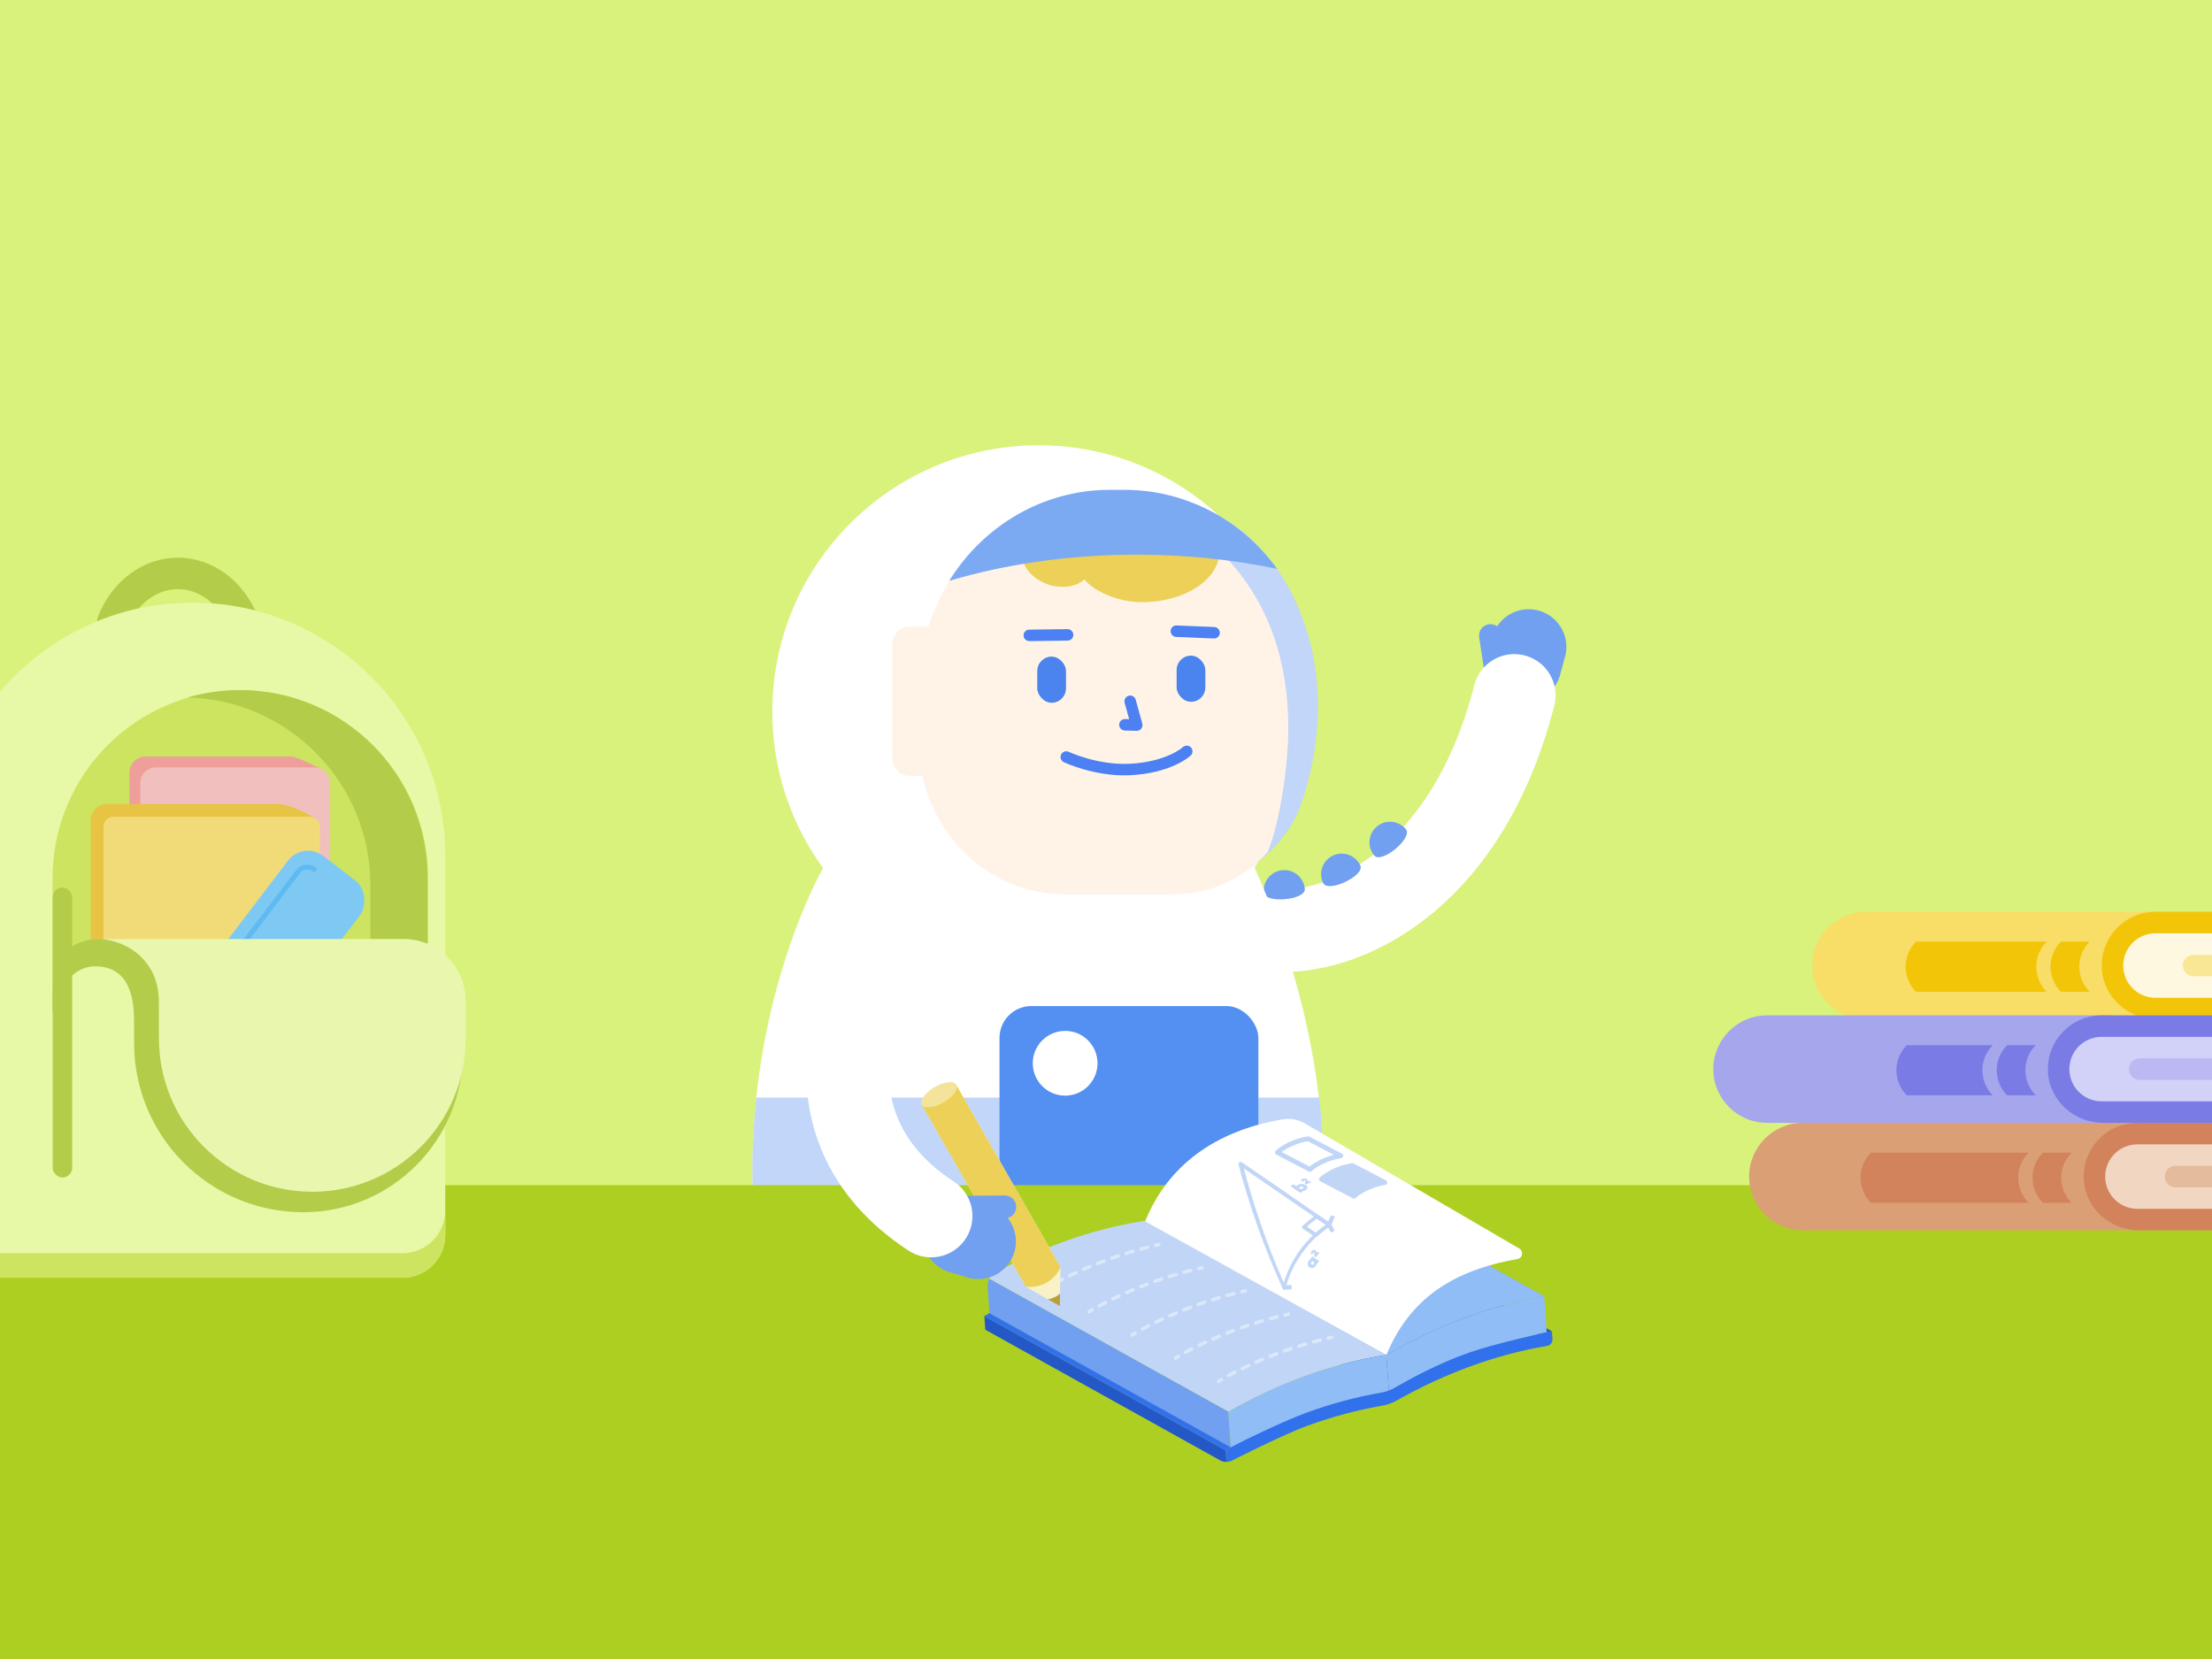 <?xml version="1.0" encoding="UTF-8"?>
<svg id="Layer_1" data-name="Layer 1" xmlns="http://www.w3.org/2000/svg" xmlns:xlink="http://www.w3.org/1999/xlink" viewBox="0 0 200 150">
  <defs>
    <style>
      .cls-1 {
        stroke: #fff;
        stroke-width: 7.465px;
      }

      .cls-1, .cls-2, .cls-3, .cls-4, .cls-5, .cls-6, .cls-7, .cls-8 {
        fill: none;
      }

      .cls-1, .cls-3, .cls-5, .cls-6, .cls-7, .cls-8 {
        stroke-linecap: round;
      }

      .cls-1, .cls-4 {
        stroke-miterlimit: 10;
      }

      .cls-9 {
        clip-path: url(#clippath);
      }

      .cls-3 {
        stroke: #c1d6f8;
        stroke-width: 12.678px;
      }

      .cls-3, .cls-5, .cls-6, .cls-7, .cls-8 {
        stroke-linejoin: round;
      }

      .cls-10 {
        fill: #f9f1c8;
      }

      .cls-11 {
        fill: #f8dd66;
      }

      .cls-12 {
        fill: #efd257;
      }

      .cls-13 {
        fill: #f1d6c2;
      }

      .cls-14 {
        fill: #f4e49b;
      }

      .cls-15 {
        fill: #eb817f;
      }

      .cls-16 {
        fill: #e9f6ae;
      }

      .cls-17 {
        fill: #e7f8a6;
      }

      .cls-18 {
        fill: #e8c445;
      }

      .cls-19 {
        fill: #e4bb9c;
      }

      .cls-20 {
        fill: #ee9f99;
      }

      .cls-21 {
        fill: #fff;
      }

      .cls-22 {
        fill: #fff8e1;
      }

      .cls-23 {
        fill: #fff3e7;
      }

      .cls-24 {
        fill: #f2bfbf;
      }

      .cls-25 {
        fill: #f2c508;
      }

      .cls-26 {
        fill: #edd057;
      }

      .cls-27 {
        fill: #fae795;
      }

      .cls-28 {
        fill: #f0cbe5;
      }

      .cls-29 {
        fill: #f0db78;
      }

      .cls-30 {
        fill: #91a1ba;
      }

      .cls-31 {
        fill: #7ec9f3;
      }

      .cls-32 {
        fill: #7caaf2;
      }

      .cls-33 {
        fill: #84efd4;
      }

      .cls-34 {
        fill: #90bdf6;
      }

      .cls-35 {
        fill: #b3cd4a;
      }

      .cls-36 {
        fill: #c1d6f8;
      }

      .cls-37 {
        fill: #c1d6f6;
      }

      .cls-38 {
        fill: #72a0f0;
      }

      .cls-39 {
        fill: #ba9e3b;
      }

      .cls-40 {
        fill: #3171eb;
      }

      .cls-41 {
        fill: #3171ec;
      }

      .cls-42 {
        fill: #a6a6ec;
      }

      .cls-43 {
        fill: #bbb9f1;
      }

      .cls-44 {
        fill: #adcf22;
      }

      .cls-45 {
        fill: #d2d1f7;
      }

      .cls-46 {
        fill: #d2835b;
      }

      .cls-47 {
        fill: #cce45f;
      }

      .cls-48 {
        fill: #d8f27b;
      }

      .cls-49 {
        fill: #da9f75;
      }

      .cls-50 {
        fill: #2458c7;
      }

      .cls-51 {
        fill: #193b7c;
      }

      .cls-52 {
        fill: #a1f2e0;
      }

      .cls-53 {
        fill: #5390f1;
      }

      .cls-54 {
        fill: #4b84ef;
      }

      .cls-55 {
        fill: #60baf2;
      }

      .cls-56 {
        fill: #2557b2;
      }

      .cls-57 {
        fill: #7b7be5;
      }

      .cls-4 {
        stroke-width: .061px;
      }

      .cls-4, .cls-8 {
        stroke: #c1d6f6;
      }

      .cls-58 {
        clip-path: url(#clippath-1);
      }

      .cls-59 {
        clip-path: url(#clippath-4);
      }

      .cls-60 {
        clip-path: url(#clippath-3);
      }

      .cls-61 {
        clip-path: url(#clippath-2);
      }

      .cls-62 {
        clip-path: url(#clippath-7);
      }

      .cls-63 {
        clip-path: url(#clippath-8);
      }

      .cls-64 {
        clip-path: url(#clippath-6);
      }

      .cls-65 {
        clip-path: url(#clippath-5);
      }

      .cls-66 {
        clip-path: url(#clippath-9);
      }

      .cls-5, .cls-7 {
        stroke: #dbe8f9;
        stroke-width: .309px;
      }

      .cls-6 {
        stroke: #4c80f3;
        stroke-width: 1.037px;
      }

      .cls-67 {
        clip-path: url(#clippath-20);
      }

      .cls-68 {
        clip-path: url(#clippath-14);
      }

      .cls-69 {
        clip-path: url(#clippath-13);
      }

      .cls-70 {
        clip-path: url(#clippath-12);
      }

      .cls-71 {
        clip-path: url(#clippath-10);
      }

      .cls-72 {
        clip-path: url(#clippath-15);
      }

      .cls-73 {
        clip-path: url(#clippath-17);
      }

      .cls-74 {
        clip-path: url(#clippath-16);
      }

      .cls-75 {
        clip-path: url(#clippath-19);
      }

      .cls-76 {
        clip-path: url(#clippath-11);
      }

      .cls-77 {
        clip-path: url(#clippath-18);
      }

      .cls-7 {
        stroke-dasharray: 0 0 .626 .751;
      }

      .cls-8 {
        stroke-width: .432px;
      }
    </style>
    <clipPath id="clippath">
      <rect class="cls-2" x="0" y="0" width="200" height="150"/>
    </clipPath>
    <clipPath id="clippath-1">
      <path class="cls-2" d="m111.714,50.923c-3.318-1.037-7.144-1.037-10.752-1.037h-1.919c-3.323,0-6.653.255-9.671,1.148l2.423,3.623,11.21-.002s5.163.033,8.709-3.732Z"/>
    </clipPath>
    <clipPath id="clippath-2">
      <path class="cls-2" d="m103.756,113.67l21.818,12.135c-.001-.017-.002-.034-.004-.051l-21.818-12.135c.001.017.002.034.003.051"/>
    </clipPath>
    <clipPath id="clippath-3">
      <path class="cls-2" d="m89.086,120.229l21.818,12.135c-.075-1.097-.009-.137-.085-1.234l-21.818-12.135c.075,1.097.009.137.085,1.234"/>
    </clipPath>
    <clipPath id="clippath-4">
      <path class="cls-2" d="m89.002,118.995l21.818,12.135c.153-.089.306-.177.459-.265l-21.818-12.135c-.153.087-.306.175-.459.264"/>
    </clipPath>
    <clipPath id="clippath-5">
      <rect class="cls-2" x="94.402" y="116.213" width=".597" height=".42" transform="translate(-18.818 18.26) rotate(-10.024)"/>
    </clipPath>
    <clipPath id="clippath-6">
      <rect class="cls-2" x="95.111" y="113.305" width="9.382" height="2.047" transform="translate(-18.376 19.116) rotate(-10.024)"/>
    </clipPath>
    <clipPath id="clippath-7">
      <rect class="cls-2" x="104.325" y="112.399" width=".617" height=".324" transform="translate(-17.995 19.93) rotate(-10.024)"/>
    </clipPath>
    <clipPath id="clippath-8">
      <rect class="cls-2" x="98.305" y="118.31" width=".597" height=".42" transform="translate(-19.124 18.971) rotate(-10.024)"/>
    </clipPath>
    <clipPath id="clippath-9">
      <rect class="cls-2" x="99.015" y="115.402" width="9.382" height="2.047" transform="translate(-18.681 19.827) rotate(-10.024)"/>
    </clipPath>
    <clipPath id="clippath-10">
      <rect class="cls-2" x="108.229" y="114.496" width=".617" height=".324" transform="translate(-18.3 20.641) rotate(-10.024)"/>
    </clipPath>
    <clipPath id="clippath-11">
      <rect class="cls-2" x="102.209" y="120.407" width=".597" height=".42" transform="translate(-19.429 19.683) rotate(-10.024)"/>
    </clipPath>
    <clipPath id="clippath-12">
      <rect class="cls-2" x="102.918" y="117.499" width="9.382" height="2.047" transform="translate(-18.987 20.539) rotate(-10.024)"/>
    </clipPath>
    <clipPath id="clippath-13">
      <rect class="cls-2" x="112.133" y="116.593" width=".617" height=".324" transform="translate(-18.605 21.353) rotate(-10.024)"/>
    </clipPath>
    <clipPath id="clippath-14">
      <rect class="cls-2" x="106.113" y="122.504" width=".597" height=".42" transform="translate(-19.734 20.394) rotate(-10.024)"/>
    </clipPath>
    <clipPath id="clippath-15">
      <rect class="cls-2" x="106.822" y="119.596" width="9.382" height="2.047" transform="translate(-19.292 21.25) rotate(-10.024)"/>
    </clipPath>
    <clipPath id="clippath-16">
      <rect class="cls-2" x="116.036" y="118.69" width=".617" height=".324" transform="translate(-18.911 22.064) rotate(-10.024)"/>
    </clipPath>
    <clipPath id="clippath-17">
      <rect class="cls-2" x="110.017" y="124.601" width=".597" height=".42" transform="translate(-20.04 21.106) rotate(-10.024)"/>
    </clipPath>
    <clipPath id="clippath-18">
      <rect class="cls-2" x="110.726" y="121.693" width="9.382" height="2.047" transform="translate(-19.597 21.962) rotate(-10.024)"/>
    </clipPath>
    <clipPath id="clippath-19">
      <rect class="cls-2" x="119.94" y="120.787" width=".617" height=".324" transform="translate(-19.216 22.776) rotate(-10.024)"/>
    </clipPath>
    <clipPath id="clippath-20">
      <rect class="cls-2" y="-190" width="200" height="150"/>
    </clipPath>
  </defs>
  <g class="cls-9">
    <rect class="cls-48" x="0" y="0" width="200" height="150"/>
    <g id="Artwork_109" data-name="Artwork 109">
      <g>
        <g>
          <g>
            <g>
              <path class="cls-38" d="m138.917,55.155h0c-1.843-.385-3.649.797-4.034,2.639l-.442,1.616c-.385,1.843.797,3.649,2.639,4.034h0c1.843.385,3.649-.797,4.034-2.639l.442-1.616c.385-1.843-.797-3.649-2.639-4.034Z"/>
              <path class="cls-38" d="m134.588,56.448h0c-.565.098-.944.635-.846,1.2l.546,3.559c.098.565.635.944,1.2.846h0c.565-.098.944-.635.846-1.2l-.546-3.559c-.098-.565-.635-.944-1.2-.846Z"/>
            </g>
            <path class="cls-1" d="m136.917,62.875c-4.578,17.844-16.788,22.188-22.657,21.131"/>
            <g>
              <path class="cls-38" d="m117.978,80.369c.091,1.024-3.619,1.353-3.709.329s.666-1.928,1.69-2.019c1.024-.091,1.928.666,2.019,1.69Z"/>
              <path class="cls-38" d="m122.994,78.245c.44.929-2.926,2.523-3.366,1.593s-.043-2.04.886-2.479,2.04-.043,2.479.886Z"/>
              <path class="cls-38" d="m127.117,74.975c.656.792-2.213,3.167-2.868,2.375-.656-.792-.545-1.966.247-2.622s1.966-.545,2.622.247Z"/>
            </g>
          </g>
          <path class="cls-21" d="m112.258,75.995s-1.565-3.3-9.432-3.3h-17.984c-7.866,0-10.544,6.023-10.544,6.023,0,0-6.273,10.979-6.273,27.153,0,13.25,9.075,20.839,18.227,20.839h14.541c9.152,0,18.849-7.589,18.849-20.839,0-16.173-7.385-29.876-7.385-29.876Z"/>
          <path class="cls-36" d="m68.025,105.871c0,13.25,9.075,20.839,18.227,20.839h14.541c9.152,0,18.849-7.589,18.849-20.839,0-2.325-.13-4.542-.352-6.635h-50.914c-.222,2.093-.352,4.31-.352,6.635Z"/>
          <rect class="cls-53" x="90.372" y="90.963" width="23.404" height="18.477" rx="2.879" ry="2.879"/>
          <circle class="cls-21" cx="96.306" cy="96.136" r="2.927"/>
          <circle class="cls-21" cx="93.91" cy="64.339" r="24.08"/>
          <path class="cls-36" d="m118.23,57.274c-2.44-8.23-8.718-12.836-16.572-12.836h-1.293c-9.535,0-17.265,7.986-17.265,17.838v4.791c0,7.597,5.961,13.756,13.314,13.756h9.195c2.138,0,4.159-.521,5.95-1.447,2.223-1.149,4.092-2.923,5.39-5.098.643-1.076,3.721-8.775,1.281-17.005Z"/>
          <path class="cls-23" d="m111.113,50.683c-7.144-3.04-19.947-1.42-24.971,1.371-.926,1.399-1.667,2.945-2.186,4.599h-1.669c-.895,0-1.62.725-1.62,1.62v10.268c0,.894.725,1.62,1.62,1.62h1.147c1.326,6.107,6.491,10.664,12.665,10.664h10.431c4.976-.042,8.087-3.774,8.087-3.774,1.135-2.777,1.866-7.949,1.866-11.197,0-6.104-1.762-11.173-5.371-15.17Z"/>
          <g>
            <polyline class="cls-6" points="102.187 63.408 102.781 65.559 101.711 65.532"/>
            <path class="cls-6" d="m96.41,68.446s2.668,1.258,5.661,1.132c3.629-.153,5.231-1.642,5.231-1.642"/>
            <line class="cls-6" x1="93.066" y1="57.447" x2="96.527" y2="57.403"/>
            <line class="cls-6" x1="109.772" y1="57.212" x2="106.36" y2="57.068"/>
            <rect class="cls-54" x="106.385" y="59.28" width="2.596" height="4.174" rx="1.298" ry="1.298"/>
            <rect class="cls-54" x="93.786" y="59.367" width="2.596" height="4.174" rx="1.298" ry="1.298"/>
          </g>
          <g class="cls-58">
            <path class="cls-26" d="m103.238,45.325c-2.581,0-4.835.909-6.052,2.261-.208-.021-.42-.035-.638-.035-2.266,0-4.103,1.196-4.103,2.67s1.644,2.569,2.888,2.776,2.262-.117,2.696-.622c.829,1.037,3.014,2.073,5.209,2.073,3.871,0,7.009-2.042,7.009-4.562s-3.138-4.562-7.009-4.562Z"/>
          </g>
          <path class="cls-32" d="m115.475,51.436c-3.148-4.339-8.164-7.148-13.817-7.148h-1.293c-6.11,0-11.474,3.282-14.543,8.23,5.117-1.515,10.88-2.367,16.976-2.367,4.443,0,8.709.454,12.677,1.285Z"/>
        </g>
        <rect class="cls-44" x="0" y="107.159" width="200" height="42.841"/>
        <g id="book_4" data-name="book 4">
          <g>
            <g>
              <path class="cls-41" d="m133.344,115.498c-.393-.421-.787-.635-1.169-.638-.461-.003-.752.298-.848.398l-.023.024c-.265.312-.572.48-.911.499-.677.039-1.285-.519-1.291-.525-.056-.052-.144-.049-.197.007-.047.05-.05.126-.009.18l.015.017c.028.026.7.645,1.497.6.419-.024.791-.223,1.101-.589l.019-.019c.075-.078.303-.315.645-.312.303.002.629.187.968.55.052.056.141.059.197.007.056-.052.058-.14.006-.197"/>
              <path class="cls-52" d="m129.511,114.343h0c-.16-.056-.245-.231-.189-.391l.734-2.111c.056-.16.231-.245.391-.189s.245.231.189.391l-.734,2.111c-.056.16-.231.245-.391.189"/>
              <path class="cls-52" d="m129.337,114.842h0c-.16-.056-.245-.231-.189-.391l.908-2.61c.056-.16.231-.245.391-.189.16.055.245.231.189.391l-.908,2.61c-.056.16-.231.245-.391.189"/>
              <path class="cls-33" d="m129.511,114.343h0c-.16-.056-.245-.231-.189-.391l.734-2.111c.056-.16.231-.245.391-.189s.245.231.189.391l-.734,2.111c-.056.16-.231.245-.391.189"/>
              <path class="cls-41" d="m128.946,113.576l-.875,2.515c-.148.425.079.893.504,1.041.425.148.893-.079,1.041-.504l.875-2.515-1.544-.537Z"/>
              <polygon class="cls-41" points="133.212 115.555 133.404 115.031 133.615 115.786 132.835 116.03 133.212 115.555"/>
              <path class="cls-12" d="m129.633,114.545c-.033.096-.138.147-.234.113-.096-.033-.147-.138-.113-.234.033-.096.138-.147.234-.113.096.033.147.138.113.234"/>
              <path class="cls-12" d="m129.325,115.431c-.033.096-.138.147-.234.113-.096-.033-.147-.138-.113-.234.033-.096.138-.147.234-.113.096.033.147.138.113.234"/>
              <path class="cls-12" d="m129.014,116.325c-.033.096-.138.147-.234.113-.096-.033-.147-.138-.113-.234.033-.096.138-.147.234-.113.096.033.147.138.113.234"/>
              <path class="cls-15" d="m129.69,108.809l2.092,1.504c.061.044.056.137-.01.173-.291.161-1.007.457-1.672-.071-.653-.518-.624-1.228-.573-1.54.012-.075.1-.111.162-.066"/>
              <path class="cls-28" d="m129.539,109.552c.052.054-.051.426.648.924.392.279.659.258.979.225.162-.017-.092-.391-.332-.558-.128-.089-.264-.144-.383-.161-.057-.105-.155-.214-.283-.303-.233-.163-.491-.209-.628-.126"/>
              <path class="cls-56" d="m118.504,108.243c-.157.024-.314.049-.472.075l.004.051c-.165.027-.329.056-.494.085-.052.009-.104.019-.156.029-.115.021-.229.043-.344.065-.028.005-.057.01-.085.016-.045.009-.09.018-.135.027-.051.01-.101.02-.152.031-.091.019-.182.038-.273.057-.045.009-.089.019-.134.028-.123.027-.246.054-.37.082-.012.003-.024.005-.035.008-.135.031-.27.062-.405.095-.042.01-.083.02-.125.03-.094.023-.188.046-.282.069-.05.013-.101.026-.151.038-.086.022-.172.044-.259.067-.052.014-.103.027-.155.041-.088.023-.175.047-.263.071-.048.013-.097.026-.145.04-.1.028-.201.057-.301.085-.035.01-.07.02-.105.03-.135.039-.269.079-.404.12-.031.009-.062.019-.093.029-.104.032-.208.063-.311.096-.048.015-.096.031-.144.046-.088.028-.176.056-.263.084-.051.017-.103.034-.154.051-.086.028-.172.057-.259.086-.05.017-.101.034-.151.051-.092.031-.184.063-.276.095-.043.015-.087.03-.13.045-.135.047-.269.096-.403.145-2.469.9-4.921,2.057-7.323,3.458.867.482,1.774.987,2.708,1.506l.795.442c.566.315,1.139.634,1.721.957l.073.041c1.748.972,3.556,1.978,5.367,2.985l1.242.691c.578.321,1.154.642,1.728.961l.868.483c1.58.879,3.13,1.741,4.609,2.564l1.04.579c.302.168.601.335.896.499l.771.429c1.351-.788,2.717-1.499,4.094-2.131.306-.14.612-.277.919-.409.307-.132.614-.261.922-.385.462-.187.924-.364,1.387-.533.134-.049.269-.097.403-.144.044-.016.088-.031.132-.046.091-.032.183-.064.274-.095.051-.017.101-.034.152-.051.086-.029.172-.057.257-.086.052-.017.103-.034.155-.051.088-.029.175-.057.263-.084.048-.015.096-.031.144-.046.103-.032.207-.064.31-.096.032-.01.063-.02.095-.029.135-.041.269-.08.404-.119.035-.01.07-.02.105-.03.1-.029.2-.057.3-.085.049-.014.098-.027.147-.04.087-.024.174-.048.262-.071.052-.014.104-.028.156-.041.086-.023.172-.045.258-.067.051-.013.101-.026.152-.039.093-.023.187-.046.28-.069.042-.01.084-.021.126-.031.135-.032.27-.064.404-.095.013-.003.026-.006.039-.009.122-.028.244-.055.366-.081.045-.01.09-.019.135-.029.09-.019.181-.038.272-.057.051-.01.102-.021.153-.031.073-.015.146-.029.219-.043.115-.022.23-.044.345-.065.052-.009.103-.019.155-.029.165-.03.33-.058.494-.085l-.003-.051c.157-.026.315-.051.472-.075l-21.818-12.135Z"/>
            </g>
            <g class="cls-61">
              <path class="cls-51" d="m125.575,125.806l-21.818-12.135c-.001-.017-.002-.034-.004-.051l21.818,12.135c.001.017.002.034.004.051"/>
            </g>
            <g>
              <path class="cls-34" d="m132.671,119.056c2.312-.843,4.641-1.46,6.957-1.843l.222,3.24s-4.64,1.051-6.953,1.894c-2.469.9-4.921,2.057-7.323,3.458-.001-.017-.002-.034-.004-.051-.074-1.08-.148-2.16-.222-3.24,2.401-1.402,4.853-2.558,7.323-3.458"/>
              <path class="cls-30" d="m133.205,118.866c.092-.032.184-.064.275-.095.051-.017.101-.034.152-.051.086-.029.172-.058.258-.086.051-.017.103-.034.154-.051.088-.029.176-.057.264-.085.048-.015.096-.031.143-.046.104-.033.208-.065.313-.096.031-.009.062-.019.092-.028.135-.041.27-.081.405-.12.034-.01.069-.02.103-.029.101-.029.201-.058.302-.086.049-.014.097-.027.146-.04.088-.024.175-.048.263-.071.051-.014.103-.027.154-.041.087-.023.173-.045.26-.067.05-.013.1-.025.15-.038.094-.024.188-.047.283-.07.041-.01.083-.02.124-.03.135-.032.27-.064.405-.095.012-.003.024-.005.036-.008.123-.028.246-.055.369-.082.045-.01.089-.019.134-.028.091-.019.182-.038.273-.057.051-.01.101-.02.152-.031.073-.015.147-.029.22-.043.115-.022.23-.044.344-.065.052-.01.104-.019.155-.029.165-.03.329-.058.494-.085l-21.818-12.135c-.165.027-.329.056-.494.085-.052.009-.104.019-.156.029-.114.021-.229.043-.344.065-.028.006-.057.011-.085.016-.045.009-.09.018-.135.027-.051.01-.101.02-.152.031-.091.019-.182.038-.273.057-.045.009-.089.019-.134.028-.123.027-.246.054-.369.082-.012.003-.024.005-.036.008-.135.031-.27.062-.405.095-.042.01-.084.02-.126.031-.094.023-.187.046-.281.069-.05.013-.1.025-.151.038-.086.022-.173.044-.259.067-.051.014-.103.027-.154.041-.088.023-.175.047-.263.071-.049.013-.097.027-.146.04-.1.028-.201.057-.301.085-.035.01-.07.02-.105.03-.135.039-.27.079-.404.12-.031.009-.062.019-.092.028-.104.032-.208.064-.313.096-.048.015-.096.03-.144.046-.088.028-.176.056-.264.085-.051.017-.103.034-.154.051-.086.028-.172.057-.258.086-.051.017-.101.034-.152.051-.092.031-.184.063-.275.095-.043.015-.087.03-.13.045-.135.047-.269.096-.404.145-2.469.9-4.921,2.057-7.323,3.458l21.818,12.135c2.401-1.402,4.853-2.558,7.323-3.458.134-.049.269-.097.404-.145.043-.015.087-.03.13-.045"/>
              <path class="cls-38" d="m89.448,115.606c-.101.189-.158.406-.158.634l.171,2.49s21.693,12.149,21.835,12.156l-.239-3.261-21.609-12.019Z"/>
              <path class="cls-34" d="m117.921,124.431c-2.313.843-4.609,1.911-6.864,3.194l.239,3.261c.076.004.154-0.0.233-.014.083-.015.161-.039.234-.071,2.108-1.17,4.252-2.152,6.409-2.938,2.47-.9,4.932-1.683,7.404-2.057-.001-.017-.002-.034-.004-.051-.074-1.08-.148-2.16-.222-3.24-2.471.374-4.959,1.018-7.428,1.917"/>
              <path class="cls-40" d="m139.85,120.453s-4.639,1.019-6.966,1.824c-2.837.982-5.511,2.463-6.685,3.152-.422.248-.886.414-1.369.497-2.227.385-4.463.987-6.685,1.797-2.312.843-6.794,3.033-7.326,3.407.07,1.028.017.25.072,1.049q0.0 0.0 0.0 0c.225-.003.432-.065.594-.166,0,0,4.474-2.281,6.742-3.108,2.237-.815,4.489-1.42,6.73-1.805.462-.079.906-.236,1.314-.466,2.204-1.244,4.448-2.282,6.707-3.105,2.297-.837,4.609-1.452,6.909-1.835.295-.049.503-.314.483-.612l-.048-.704c-.157.024-.314.049-.472.075m-14.207,6.355c-.036-.529-.026-.375-.034-.496.008.121-.002-.033.034.496"/>
            </g>
            <g class="cls-60">
              <path class="cls-50" d="m110.892,132.179c-.055-.799-.002-.022-.072-1.049l-21.818-12.135c.075,1.097.009.137.085,1.234l21.285,11.839c.15.073.329.114.521.112"/>
            </g>
            <g class="cls-59">
              <path class="cls-40" d="m110.82,131.13l-21.818-12.135c.153-.089.306-.177.459-.264l22.107,12.187c-.153.087-.595.123-.747.213"/>
            </g>
            <g>
              <path class="cls-37" d="m103.531,110.379c-.143.022-.286.044-.429.068-.046.008-.093.016-.139.023-.098.016-.196.033-.293.05-.053.009-.107.019-.16.029-.092.017-.185.034-.277.051-.054.01-.107.02-.161.031-.03.006-.061.011-.091.017-.073.014-.147.029-.22.044-.037.008-.074.015-.112.023-.141.029-.282.059-.423.09-.028.006-.056.012-.083.019-.114.025-.228.051-.342.077-.047.011-.094.022-.141.033-.098.023-.196.046-.294.07-.047.011-.095.023-.142.034-.111.027-.222.055-.333.084-.031.008-.062.015-.092.023-.141.037-.282.074-.423.112-.035.01-.071.02-.106.029-.107.029-.213.059-.32.089-.048.014-.096.027-.144.041-.098.028-.197.057-.295.086-.046.013-.092.027-.137.041-.121.036-.242.073-.363.111-.02.006-.041.012-.061.019-.141.044-.282.089-.422.134-.041.013-.081.027-.122.04-.102.033-.204.067-.306.101-.048.016-.096.033-.145.049-.1.034-.199.068-.299.103-.043.015-.087.03-.13.045-.141.05-.282.1-.423.151-2.024.737-4.035,1.647-6.017,2.723-.044.024-.088.049-.132.073l.001.002c-.216.116-.39.296-.507.512l21.609,12.019c2.255-1.283,4.551-2.351,6.864-3.194.141-.051.281-.101.422-.151.044-.015.087-.03.131-.046.099-.035.198-.069.298-.103.048-.016.097-.033.145-.049.102-.034.204-.068.306-.101.04-.013.08-.027.121-.04.141-.046.282-.09.423-.134.02-.006.041-.012.061-.019.121-.037.242-.074.363-.111.046-.014.092-.027.138-.041.098-.029.197-.058.295-.086.048-.014.096-.027.144-.041.107-.03.213-.06.32-.089.035-.01.071-.02.106-.029.141-.038.282-.076.423-.112.031-.008.062-.016.092-.024.111-.028.222-.056.333-.084.047-.012.095-.023.142-.035.098-.024.196-.047.294-.07.047-.011.094-.022.141-.033.114-.026.228-.052.342-.077.028-.006.056-.012.083-.019.141-.031.282-.061.423-.09.037-.008.075-.015.112-.022.104-.021.207-.042.311-.062.053-.01.107-.02.16-.031.093-.018.186-.035.278-.051.053-.01.106-.019.159-.029.098-.017.197-.034.295-.051.046-.008.092-.016.137-.023.143-.023.287-.046.43-.068l-21.818-12.135Z"/>
              <path class="cls-34" d="m133.205,118.866c.092-.032.184-.064.275-.095.051-.017.101-.034.152-.051.086-.029.172-.058.258-.086.051-.017.103-.034.154-.051.088-.029.176-.057.264-.085.048-.015.096-.031.143-.046.104-.033.208-.065.313-.096.031-.009.062-.019.092-.028.135-.041.27-.081.405-.12.034-.01.069-.02.103-.029.101-.029.201-.058.302-.086.049-.014.097-.027.146-.04.088-.024.175-.048.263-.071.051-.014.103-.027.154-.041.087-.023.173-.045.26-.067.05-.013.1-.025.15-.038.094-.024.188-.047.283-.07.041-.01.083-.02.124-.03.135-.032.27-.064.405-.095.012-.003.024-.005.036-.008.123-.028.246-.055.369-.082.045-.01.089-.019.134-.028.091-.019.182-.038.273-.057.051-.01.101-.02.152-.031.073-.015.147-.029.22-.043.115-.022.23-.044.344-.065.052-.01.104-.019.155-.029.165-.03.329-.058.494-.085l-21.818-12.135c-.165.027-.329.056-.494.085-.052.009-.104.019-.156.029-.114.021-.229.043-.344.065-.028.006-.057.011-.085.016-.045.009-.09.018-.135.027-.051.01-.101.02-.152.031-.091.019-.182.038-.273.057-.045.009-.089.019-.134.028-.123.027-.246.054-.369.082-.012.003-.024.005-.036.008-.135.031-.27.062-.405.095-.042.01-.084.02-.126.031-.094.023-.187.046-.281.069-.05.013-.1.025-.151.038-.086.022-.173.044-.259.067-.051.014-.103.027-.154.041-.088.023-.175.047-.263.071-.049.013-.097.027-.146.04-.1.028-.201.057-.301.085-.035.01-.07.02-.105.03-.135.039-.27.079-.404.12-.031.009-.062.019-.092.028-.104.032-.208.064-.313.096-.048.015-.096.03-.144.046-.088.028-.176.056-.264.085-.051.017-.103.034-.154.051-.086.028-.172.057-.258.086-.051.017-.101.034-.152.051-.092.031-.184.063-.275.095-.043.015-.087.03-.13.045-.135.047-.269.096-.404.145-2.469.9-4.921,2.057-7.323,3.458l21.818,12.135c2.401-1.402,4.853-2.558,7.323-3.458.134-.049.269-.097.404-.145.043-.015.087-.03.13-.045"/>
              <path class="cls-21" d="m117.954,101.558c-.575-.336-1.249-.467-1.907-.362-.086.014-.171.028-.255.043-5.855,1.035-10.173,4.062-12.255,9.193l21.813,12.082c2.099-5.088,6.013-7.65,11.834-8.678l.015-.003c.469-.083.583-.702.172-.943l-19.416-11.332Z"/>
              <path class="cls-37" d="m120.279,110.808c-1.982,1.299-3.45,3.307-4.08,5.668-.015.056-.048.094-.086.099-.038.005-.077-.023-.1-.074-1.844-4.041-3.121-7.851-4.008-11.233-.014-.052.02-.111.083-.145.063-.034.14-.033.188-0,2.656,1.82,5.331,3.661,8.022,5.526.061.042.052.113-.019.159m-4.203,5.256c.646-2.195,2.02-4.067,3.856-5.322-2.52-1.741-5.025-3.461-7.514-5.163.828,3.17,1.998,6.72,3.658,10.485"/>
              <path class="cls-4" d="m120.279,110.808c-1.982,1.299-3.45,3.307-4.08,5.668-.015.056-.048.094-.086.099-.038.005-.077-.023-.1-.074-1.844-4.041-3.121-7.851-4.008-11.233-.014-.052.02-.111.083-.145.063-.034.14-.033.188-0,2.656,1.82,5.331,3.661,8.022,5.526.061.042.052.113-.019.159m-4.203,5.256c.646-2.195,2.02-4.067,3.856-5.322-2.52-1.741-5.025-3.461-7.514-5.163.828,3.17,1.998,6.72,3.658,10.485Z"/>
              <path class="cls-37" d="m120.288,110.815c-.427.279-.829.591-1.205.933-.062.057-.16.071-.22.03-.358-.245-.716-.489-1.074-.733-.059-.04-.059-.121.002-.179.368-.349.764-.67,1.184-.958.07-.048.176-.052.236-.01.365.252.73.505,1.095.758.061.042.052.113-.019.159m-1.307.683c.304-.269.625-.52.961-.75-.291-.201-.582-.402-.873-.603-.333.234-.65.489-.95.763.287.196.574.392.862.589"/>
              <path class="cls-4" d="m120.288,110.815c-.427.279-.829.591-1.205.933-.062.057-.16.071-.22.03-.358-.245-.716-.489-1.074-.733-.059-.04-.059-.121.002-.179.368-.349.764-.67,1.184-.958.07-.048.176-.052.236-.01.365.252.73.505,1.095.758.061.042.052.113-.019.159m-1.307.683c.304-.269.625-.52.961-.75-.291-.201-.582-.402-.873-.603-.333.234-.65.489-.95.763.287.196.574.392.862.589Z"/>
              <path class="cls-37" d="m120.553,111.333c-.016.011-.035.021-.057.028-.087.029-.181.006-.21-.051-.089-.175-.178-.349-.267-.522-.01-.02-.011-.042-.003-.063.089-.245.185-.482.285-.711.026-.059.122-.096.215-.084.093.012.147.068.12.126-.099.214-.193.436-.282.665.082.162.165.324.248.487.022.043-0.0.092-.05.126"/>
              <path class="cls-4" d="m120.553,111.333c-.016.011-.035.021-.057.028-.087.029-.181.006-.21-.051-.089-.175-.178-.349-.267-.522-.01-.02-.011-.042-.003-.063.089-.245.185-.482.285-.711.026-.059.122-.096.215-.084.093.012.147.068.12.126-.099.214-.193.436-.282.665.082.162.165.324.248.487.022.043-0.0.092-.05.126"/>
              <path class="cls-37" d="m116.773,116.46c-.018.056-.055.096-.099.097-.192.005-.382.011-.568.019-.059.002-.11-.071-.114-.164-.004-.093.042-.169.102-.171.19-.006.383-.011.579-.014.062-.001.111.071.111.162-0.0.025-.004.049-.011.071"/>
              <path class="cls-4" d="m116.773,116.46c-.018.056-.055.096-.099.097-.192.005-.382.011-.568.019-.059.002-.11-.071-.114-.164-.004-.093.042-.169.102-.171.19-.006.383-.011.579-.014.062-.001.111.071.111.162-0.0.025-.004.049-.011.071"/>
              <path class="cls-37" d="m118.655,113.642c.19.129.38.258.571.387-.051.065-.101.13-.151.196-.018-.012-.036-.024-.054-.036.011.073-.011.156-.076.246-.126.176-.353.239-.521.125-.168-.114-.202-.353-.078-.531.063-.091.137-.139.212-.153-.018-.012-.036-.024-.053-.036.049-.067.099-.133.149-.198m.135.391c-.085-.058-.188-.028-.254.065-.066.093-.059.198.026.255.085.057.185.025.251-.068.066-.093.062-.195-.023-.253"/>
              <path class="cls-4" d="m118.655,113.642c.19.129.38.258.571.387-.051.065-.101.13-.151.196-.018-.012-.036-.024-.054-.036.011.073-.011.156-.076.246-.126.176-.353.239-.521.125-.168-.114-.202-.353-.078-.531.063-.091.137-.139.212-.153-.018-.012-.036-.024-.053-.036.049-.067.099-.133.149-.198Zm.135.391c-.085-.058-.188-.028-.254.065-.066.093-.059.198.026.255.085.057.185.025.251-.068.066-.093.062-.195-.023-.253Z"/>
              <path class="cls-37" d="m118.88,113.577c-.007-.095-.013-.19-.019-.285-.003-.049-.011-.09-.039-.108-.029-.02-.067-.013-.096.021-.03.036-.03.077-.012.111-.045.021-.09.043-.134.065-.042-.081-.018-.174.041-.245.077-.092.203-.136.297-.072.056.038.076.103.079.179.002.046.004.092.006.138.049-.058.098-.114.148-.171.034.023.069.047.103.07-.101.114-.2.23-.296.349l-.077-.052"/>
              <path class="cls-4" d="m118.88,113.577c-.007-.095-.013-.19-.019-.285-.003-.049-.011-.09-.039-.108-.029-.02-.067-.013-.096.021-.03.036-.03.077-.012.111-.045.021-.09.043-.134.065-.042-.081-.018-.174.041-.245.077-.092.203-.136.297-.072.056.038.076.103.079.179.002.046.004.092.006.138.049-.058.098-.114.148-.171.034.023.069.047.103.07-.101.114-.2.23-.296.349l-.077-.052Z"/>
              <path class="cls-37" d="m118.055,107.189c.178.125.153.298-.04.4-.099.052-.197.072-.291.067.019.013.037.026.056.039-.072.041-.144.082-.216.124-.277-.193-.554-.385-.831-.577.071-.043.142-.086.214-.127.098.068.196.136.294.204.002-.059.046-.118.144-.171.192-.104.492-.085.67.04m-.224.111c-.09-.063-.22-.064-.321-.009-.101.055-.117.135-.028.197.089.062.217.06.319.006.101-.054.119-.131.03-.194"/>
              <path class="cls-4" d="m118.055,107.189c.178.125.153.298-.04.4-.099.052-.197.072-.291.067.019.013.037.026.056.039-.072.041-.144.082-.216.124-.277-.193-.554-.385-.831-.577.071-.043.142-.086.214-.127.098.068.196.136.294.204.002-.059.046-.118.144-.171.192-.104.492-.085.67.04Zm-.224.111c-.09-.063-.22-.064-.321-.009-.101.055-.117.135-.028.197.089.062.217.06.319.006.101-.054.119-.131.03-.194Z"/>
              <path class="cls-37" d="m118.002,107.001c.012-.072.025-.144.038-.214.007-.037.005-.069-.023-.089-.031-.022-.077-.026-.119-.007-.044.019-.052.049-.038.079-.058.005-.117.011-.175.017-.033-.07.016-.133.102-.171.111-.05.27-.051.369.019.059.042.069.094.056.15-.007.034-.015.068-.022.102.07-.031.141-.06.212-.089.036.025.072.051.108.076-.144.058-.286.12-.426.185-.027-.019-.054-.038-.081-.057"/>
              <path class="cls-4" d="m118.002,107.001c.012-.072.025-.144.038-.214.007-.037.005-.069-.023-.089-.031-.022-.077-.026-.119-.007-.044.019-.052.049-.038.079-.058.005-.117.011-.175.017-.033-.07.016-.133.102-.171.111-.05.27-.051.369.019.059.042.069.094.056.15-.007.034-.015.068-.022.102.07-.031.141-.06.212-.089.036.025.072.051.108.076-.144.058-.286.12-.426.185-.027-.019-.054-.038-.081-.057Z"/>
              <path class="cls-8" d="m118.282,102.958c-1.835.315-2.791,1.238-2.791,1.238l2.947,1.541s.956-.923,2.791-1.238l-2.947-1.541Z"/>
              <path class="cls-37" d="m122.27,105.378c-1.835.315-2.791,1.238-2.791,1.238l2.947,1.541s.956-.923,2.791-1.238l-2.947-1.541Z"/>
              <path class="cls-8" d="m122.27,105.378c-1.835.315-2.791,1.238-2.791,1.238l2.947,1.541s.956-.923,2.791-1.238l-2.947-1.541Z"/>
              <g>
                <g class="cls-65">
                  <path class="cls-5" d="m94.568,116.503s.09-.057.264-.16"/>
                </g>
                <g class="cls-64">
                  <path class="cls-7" d="m95.486,115.974c1.456-.791,4.552-2.296,8.632-3.291"/>
                </g>
                <g class="cls-62">
                  <path class="cls-5" d="m104.483,112.596c.1-.023.2-.046.301-.069"/>
                </g>
                <g class="cls-63">
                  <path class="cls-5" d="m98.472,118.6s.09-.057.264-.16"/>
                </g>
                <g class="cls-66">
                  <path class="cls-7" d="m99.389,118.071c1.456-.791,4.552-2.296,8.632-3.291"/>
                </g>
                <g class="cls-71">
                  <path class="cls-5" d="m108.387,114.693c.1-.023.2-.046.301-.069"/>
                </g>
                <g class="cls-76">
                  <path class="cls-5" d="m102.375,120.697s.09-.057.264-.16"/>
                </g>
                <g class="cls-70">
                  <path class="cls-7" d="m103.293,120.168c1.456-.791,4.552-2.296,8.632-3.291"/>
                </g>
                <g class="cls-69">
                  <path class="cls-5" d="m112.291,116.79c.1-.023.2-.046.301-.069"/>
                </g>
                <g class="cls-68">
                  <path class="cls-5" d="m106.279,122.794s.09-.057.264-.16"/>
                </g>
                <g class="cls-72">
                  <path class="cls-7" d="m107.197,122.265c1.456-.791,4.552-2.296,8.632-3.291"/>
                </g>
                <g class="cls-74">
                  <path class="cls-5" d="m116.194,118.887c.1-.023.2-.046.301-.069"/>
                </g>
                <g class="cls-73">
                  <path class="cls-5" d="m110.183,124.89s.09-.057.264-.16"/>
                </g>
                <g class="cls-77">
                  <path class="cls-7" d="m111.101,124.362c1.456-.791,4.552-2.296,8.632-3.291"/>
                </g>
                <g class="cls-75">
                  <path class="cls-5" d="m120.098,120.984c.1-.023.2-.046.301-.069"/>
                </g>
              </g>
            </g>
          </g>
        </g>
        <g>
          <path class="cls-10" d="m86.494,98.155l-3.121,1.786,9.394,16.417,1.989,1.122c.339-.061.754-.202,1.091-.516l.042-2.392-9.394-16.417Z"/>
          <path class="cls-26" d="m92.767,116.358l-9.394-16.417,3.121-1.786,9.394,16.417s-.745,1.955-3.121,1.786Z"/>
          <g>
            <g>
              <path class="cls-38" d="m91.647,113.414h0c-.647,1.768-2.605,2.676-4.373,2.029l-1.605-.479c-1.768-.647-2.676-2.605-2.029-4.373h0c.647-1.768,2.605-2.676,4.373-2.029l1.605.479c1.768.647,2.676,2.605,2.029,4.373Z"/>
              <path class="cls-38" d="m91.883,109.132h0c-.005.573-.474,1.034-1.047,1.029l-3.6.036c-.573-.005-1.034-.474-1.029-1.047h0c.005-.573.474-1.034,1.047-1.029l3.6-.036c.573.005,1.034.474,1.029,1.047Z"/>
            </g>
            <path class="cls-1" d="m84.191,109.951c-12.611-8.222-6.798-22.395-1.608-26.87"/>
          </g>
          <ellipse class="cls-14" cx="84.908" cy="98.979" rx="1.8" ry=".803" transform="translate(-38.114 55.715) rotate(-30)"/>
          <path class="cls-39" d="m95.827,118.085l.02-1.121c-.337.314-.751.456-1.091.516l1.071.605Z"/>
        </g>
      </g>
    </g>
    <g>
      <g>
        <path class="cls-35" d="m21.963,57.624c-.565,0-1.099-.339-1.321-.895-.839-2.104-2.628-3.464-4.558-3.464s-3.72,1.36-4.558,3.464c-.291.729-1.117,1.084-1.847.794-.729-.291-1.085-1.117-.794-1.847,1.272-3.192,4.098-5.254,7.199-5.254s5.927,2.063,7.199,5.254c.291.729-.065,1.556-.794,1.847-.173.069-.351.101-.526.101Z"/>
        <path class="cls-17" d="m17.405,54.485h0c12.613,0,22.853,10.24,22.853,22.853v34.327c0,2.131-1.73,3.861-3.861,3.861H-1.587c-2.131,0-3.861-1.73-3.861-3.861v-34.327c0-12.613,10.24-22.853,22.853-22.853Z"/>
        <path class="cls-47" d="m4.759,90.714v-11.332c0-9.372,7.598-16.97,16.97-16.97h0c9.372,0,16.97,7.598,16.97,16.97v5.917H7.369l-2.61,5.416Z"/>
        <path class="cls-35" d="m38.66,79.365c0-9.372-7.598-16.97-16.97-16.97h-0c-1.638,0-3.222.233-4.72.666,9.164.238,16.52,7.742,16.52,16.964v5.257h5.17v-5.917Z"/>
        <rect class="cls-35" x="4.759" y="80.247" width="1.769" height="26.222" rx=".885" ry=".885"/>
        <g>
          <path class="cls-20" d="m11.699,86.382v-16.505c0-.817.662-1.479,1.479-1.479h13.148c.55,0,2.86,1.21,2.86,1.21l.66,16.774H11.699Z"/>
          <path class="cls-24" d="m28.438,86.437h-15.751v-15.641c0-.778.63-1.408,1.408-1.408h14.343c.778,0,1.408.63,1.408,1.408v15.641h-1.408Z"/>
        </g>
        <g>
          <path class="cls-18" d="m27.291,87.102H8.203v-12.93c0-.817.662-1.479,1.479-1.479h15.568c.55,0,2.092.55,3.302,1.32l.218,13.089h-1.479Z"/>
          <path class="cls-29" d="m27.529,87.817H10.766c-.778,0-1.408-1.735-1.408-1.735v-11.31c0-.511.414-.925.925-.925h17.73c.511,0,.925.414.925.925v13.045h-1.408Z"/>
        </g>
        <g>
          <rect class="cls-31" x="19.618" y="76.144" width="8.171" height="22.971" rx="2.253" ry="2.253" transform="translate(57.907 3.541) rotate(37.27)"/>
          <path class="cls-55" d="m16.878,92.212c-.034-.006-.067-.02-.096-.043-.1-.076-.119-.218-.043-.318l10.034-13.186c.421-.553,1.212-.661,1.765-.24.1.076.119.218.043.318-.076.1-.218.119-.318.043-.171-.13-.383-.186-.596-.157-.213.029-.402.139-.533.311l-10.034,13.186c-.054.07-.14.101-.222.086Z"/>
        </g>
        <path class="cls-47" d="m36.397,113.311H-1.587c-2.132,0-3.861-1.729-3.861-3.861v2.215c0,2.132,1.729,3.861,3.861,3.861h37.984c2.132,0,3.861-1.729,3.861-3.861v-2.215c0,2.132-1.729,3.861-3.861,3.861Z"/>
      </g>
      <g>
        <path class="cls-35" d="m36.224,86.751h-13.742s-9.962-1.849-13.396-1.849c-4.755,0-4.327,4.755-4.327,6.737.232-1.189,1.318-4.698,4.459-4.227,2.642.396,2.906,3.116,2.906,5.098v1.799c0,8.448,6.848,15.296,15.296,15.296h0c7.967,0,14.426-6.459,14.426-14.426v-2.805c0-3.105-2.517-5.622-5.622-5.622Z"/>
        <path class="cls-16" d="m36.488,84.901H9.086s2.378.078,3.963,1.927c.98,1.144,1.321,2.432,1.321,3.831v3.225c0,7.66,6.21,13.87,13.87,13.87h0c7.66,0,13.87-6.21,13.87-13.87v-3.36c0-3.105-2.517-5.622-5.622-5.622Z"/>
      </g>
    </g>
    <g>
      <g>
        <path class="cls-49" d="m163.01,101.523h31.188v9.718h-31.188c-2.682,0-4.859-2.177-4.859-4.859h0c0-2.682,2.177-4.859,4.859-4.859Z"/>
        <path class="cls-13" d="m207.189,105.41v4.859h-13.929c-2.138,0-3.887-1.749-3.887-3.887s1.749-3.887,3.887-3.887h13.929v2.915Zm0,0"/>
        <path class="cls-46" d="m190.344,106.382c0,1.613,1.302,2.915,2.915,2.915h14.901c.537,0,.972.435.972.972h0c0,.537-.435.972-.972.972h-14.763c-2.615,0-4.867-2.009-4.992-4.621-.133-2.79,2.092-5.097,4.853-5.097h14.901c.537,0,.972.435.972.972h0c0,.537-.435.972-.972.972h-14.901c-1.613,0-2.915,1.302-2.915,2.915h0Zm0,0"/>
        <path class="cls-19" d="m196.703,105.41h10.486v1.944h-10.486c-.537,0-.972-.435-.972-.972h0c0-.537.435-.972.972-.972Z"/>
        <path class="cls-46" d="m183.418,108.754h-14.253c-1.252-1.252-1.252-3.283,0-4.535h0s14.253,0,14.253,0h0c-1.252,1.252-1.252,3.283,0,4.535h0Z"/>
        <path class="cls-46" d="m187.305,108.754h-2.592c-1.252-1.252-1.252-3.283,0-4.535h0s2.592,0,2.592,0h0c-1.252,1.252-1.252,3.283,0,4.535h0Z"/>
      </g>
      <g>
        <path class="cls-11" d="m168.717,82.442h27.112v9.718h-27.112c-2.682,0-4.859-2.177-4.859-4.859h0c0-2.682,2.177-4.859,4.859-4.859Z"/>
        <path class="cls-22" d="m206.374,86.329v4.859h-11.484c-2.138,0-3.887-1.749-3.887-3.887s1.749-3.887,3.887-3.887h11.484v2.915Zm0,0"/>
        <path class="cls-25" d="m191.975,87.301c0,1.613,1.302,2.915,2.915,2.915h12.455c.537,0,.972.435.972.972h0c0,.537-.435.972-.972.972h-12.317c-2.615,0-4.867-2.009-4.992-4.621-.133-2.79,2.092-5.097,4.853-5.097h12.455c.537,0,.972.435.972.972h0c0,.537-.435.972-.972.972h-12.455c-1.613,0-2.915,1.302-2.915,2.915h0Zm0,0"/>
        <path class="cls-27" d="m198.334,86.329h8.04v1.944h-8.04c-.537,0-.972-.435-.972-.972h0c0-.537.435-.972.972-.972Z"/>
        <path class="cls-25" d="m185.049,89.673h-11.807c-1.252-1.252-1.252-3.283,0-4.535h1.631s10.177,0,10.177,0h0c-1.252,1.252-1.252,3.283,0,4.535h0Z"/>
        <path class="cls-25" d="m188.936,89.673h-2.592c-1.252-1.252-1.252-3.283,0-4.535h0s2.592,0,2.592,0h0c-1.252,1.252-1.252,3.283,0,4.535h0Z"/>
      </g>
      <g>
        <path class="cls-42" d="m159.77,91.805h31.188v9.718h-31.188c-2.682,0-4.859-2.177-4.859-4.859h0c0-2.682,2.177-4.859,4.859-4.859Z"/>
        <path class="cls-45" d="m203.95,95.692v4.859h-13.929c-2.138,0-3.887-1.749-3.887-3.887s1.749-3.887,3.887-3.887h13.929v2.915Zm0,0"/>
        <path class="cls-57" d="m187.105,96.664c0,1.613,1.302,2.915,2.915,2.915h14.901c.537,0,.972.435.972.972h0c0,.537-.435.972-.972.972h-14.763c-2.615,0-4.867-2.009-4.992-4.621-.133-2.79,2.092-5.097,4.853-5.097h14.901c.537,0,.972.435.972.972h0c0,.537-.435.972-.972.972h-14.901c-1.613,0-2.915,1.302-2.915,2.915h0Zm0,0"/>
        <path class="cls-43" d="m193.464,95.692h10.486v1.944h-10.486c-.537,0-.972-.435-.972-.972h0c0-.537.435-.972.972-.972Z"/>
        <path class="cls-57" d="m180.179,99.036h-7.775c-1.252-1.252-1.252-3.283,0-4.535h0s7.775,0,7.775,0h0c-1.252,1.252-1.252,3.283,0,4.535h0Z"/>
        <path class="cls-57" d="m184.066,99.036h-2.592c-1.252-1.252-1.252-3.283,0-4.535h0s2.592,0,2.592,0h0c-1.252,1.252-1.252,3.283,0,4.535h0Z"/>
      </g>
    </g>
  </g>
  <g class="cls-67">
    <g id="Artwork_112" data-name="Artwork 112">
      <g id="Eve_body_front">
        <g>
          <line class="cls-3" x1="112.003" y1="-38.041" x2="112.033" y2="7.724"/>
          <path class="cls-36" d="m109.731,13.506l9.656,3.614c3.113,1.165,6.582-.414,7.747-3.527,1.165-3.113-.413-6.582-3.527-7.747l-9.657-3.614c-3.113-1.165-6.582.414-7.747,3.527-1.165,3.113.414,6.581,3.527,7.747"/>
          <path class="cls-36" d="m90.856,13.52l-9.651,3.627c-3.112,1.17-6.582-.405-7.751-3.517-1.17-3.111.404-6.582,3.517-7.751l9.651-3.628c3.111-1.169,6.582.405,7.751,3.517,1.17,3.111-.404,6.582-3.517,7.751"/>
          <line class="cls-3" x1="88.506" y1="-38.024" x2="88.536" y2="7.741"/>
        </g>
      </g>
    </g>
  </g>
</svg>